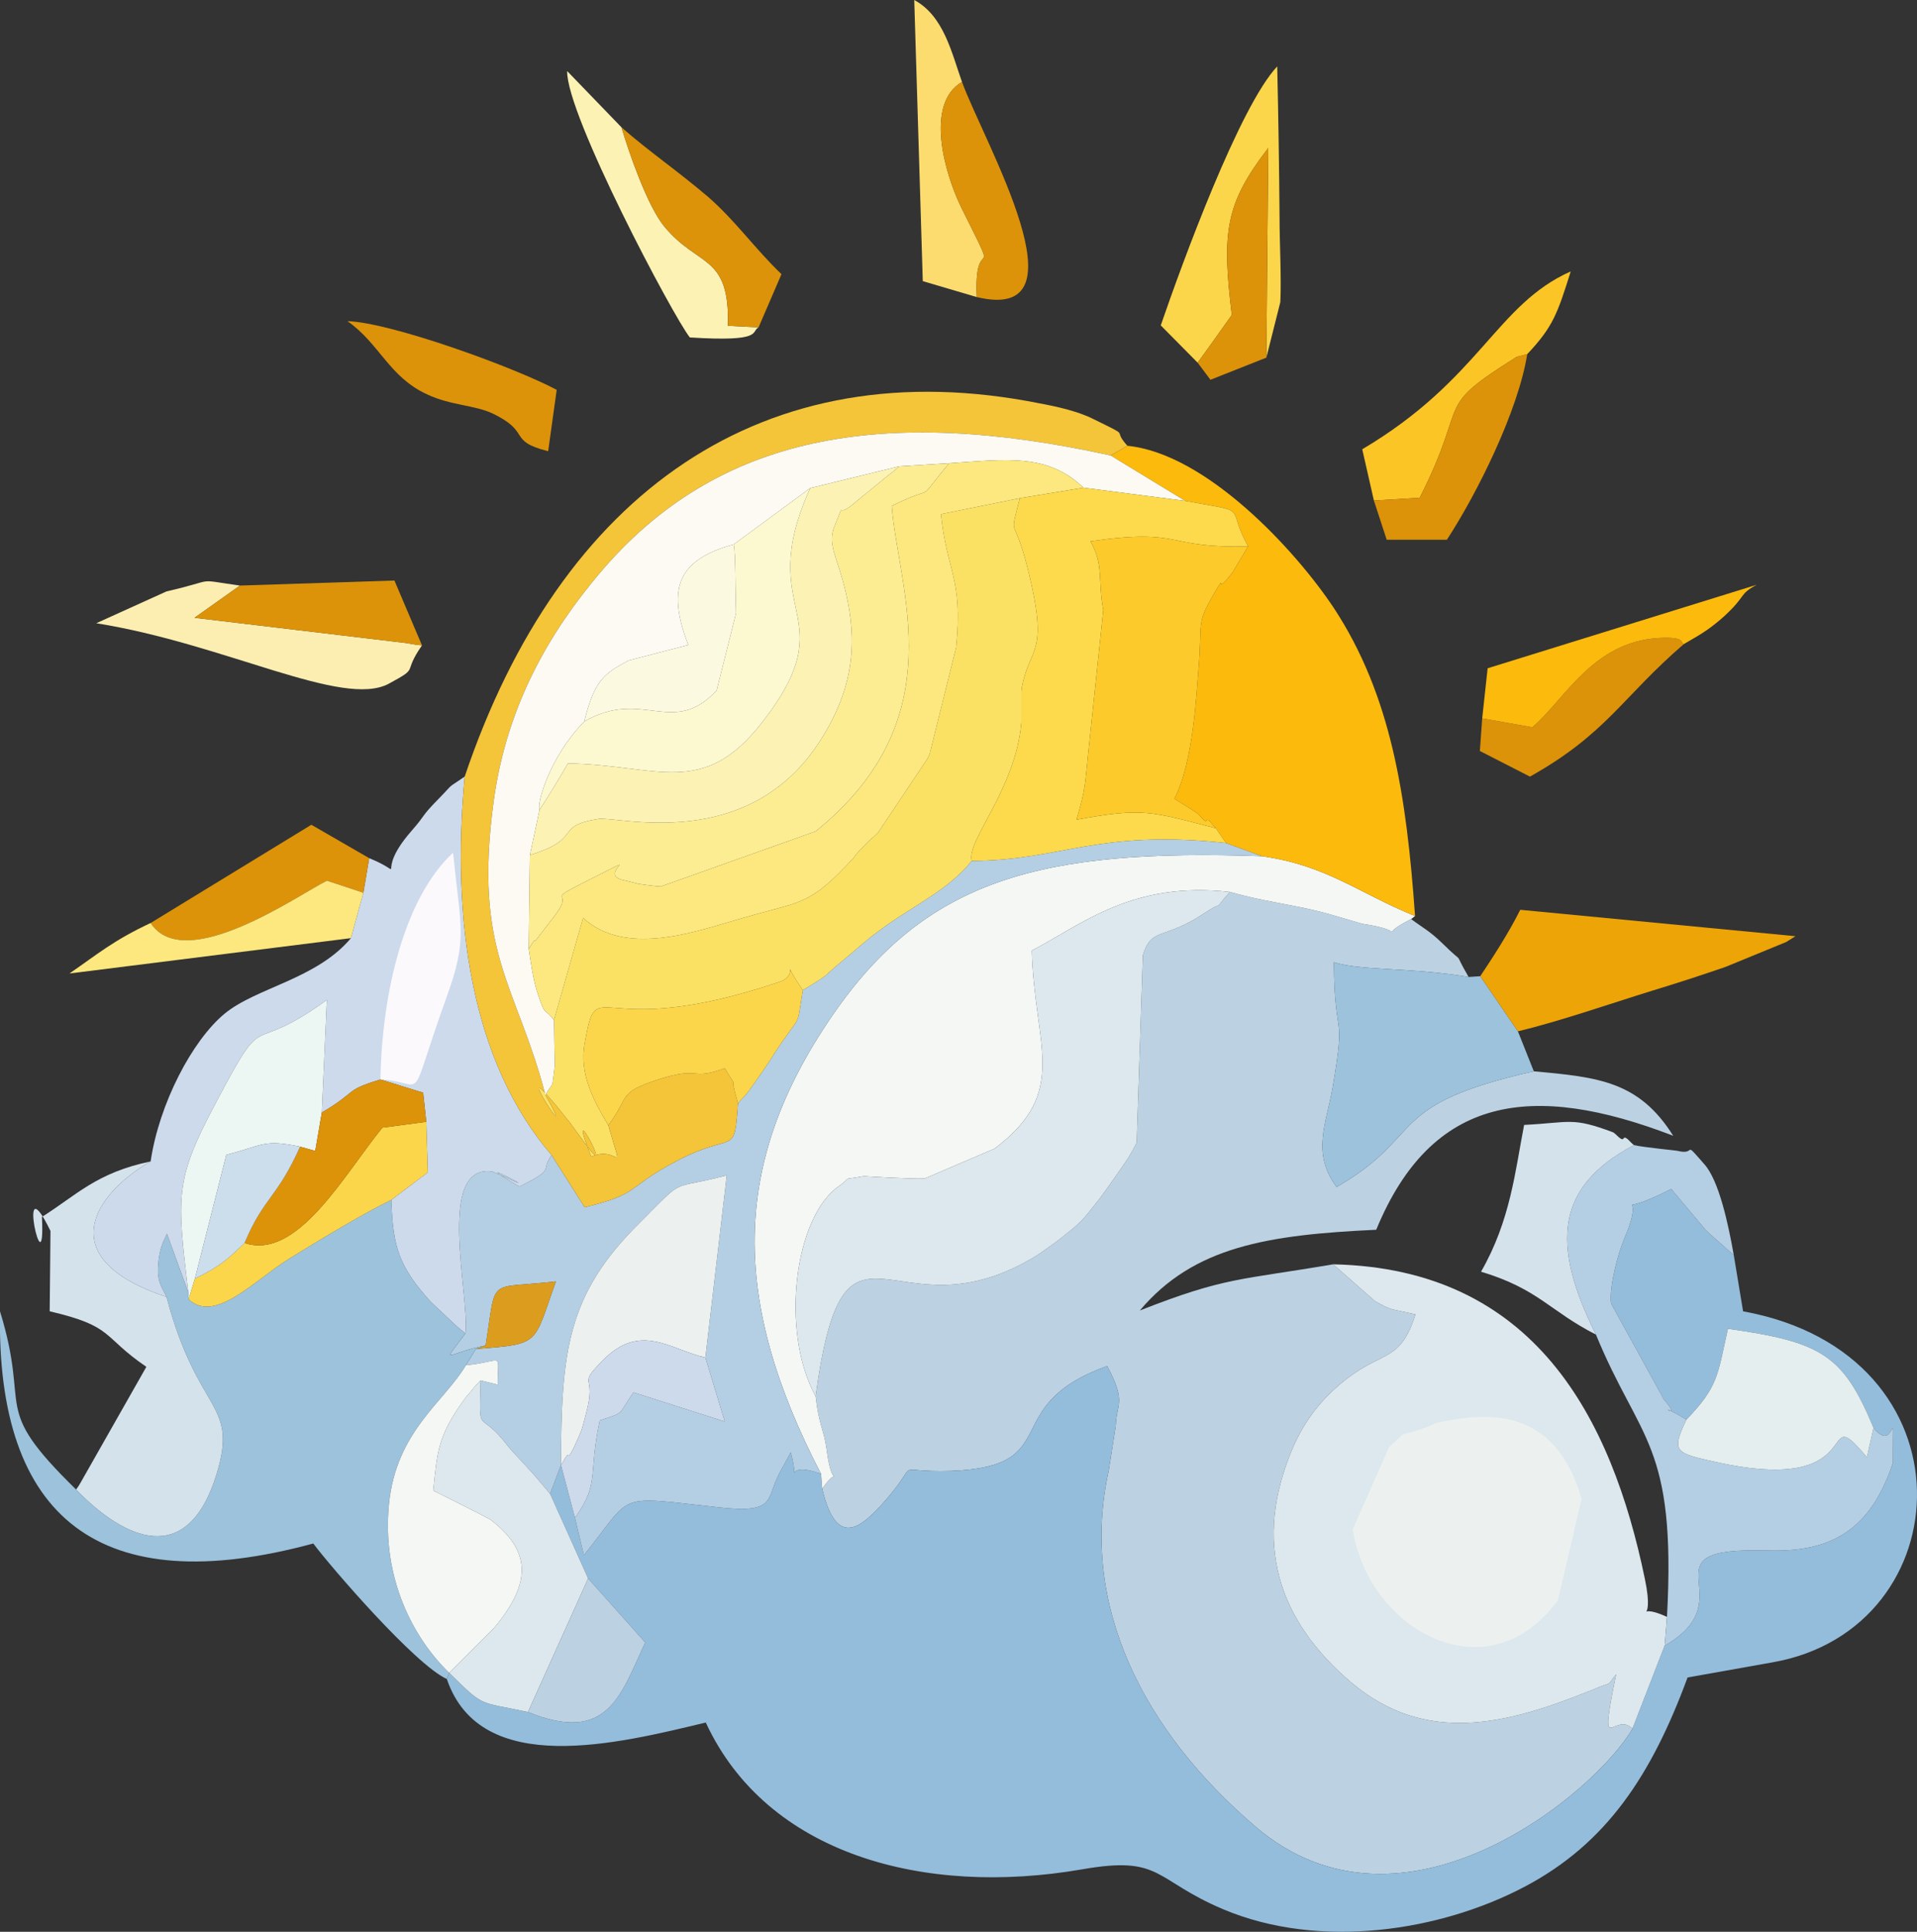 <?xml version="1.0" encoding="UTF-8"?>
<!DOCTYPE svg PUBLIC "-//W3C//DTD SVG 1.1//EN" "http://www.w3.org/Graphics/SVG/1.1/DTD/svg11.dtd">
<!-- Creator: CorelDRAW Home & Student X8 -->
<svg xmlns="http://www.w3.org/2000/svg" xml:space="preserve" width="48.906mm" height="49.273mm" version="1.1" style="shape-rendering:geometricPrecision; text-rendering:geometricPrecision; image-rendering:optimizeQuality; fill-rule:evenodd; clip-rule:evenodd"
viewBox="0 0 4938 4975"
 xmlns:xlink="http://www.w3.org/1999/xlink">
 <rect x="0" y="0" width="4938" height="4975" fill="#333333" stroke="none"/>
 <defs>
  <style type="text/css">
   <![CDATA[
    .fil1 {fill:#94BDDC}
    .fil5 {fill:#9CC2DC}
    .fil4 {fill:#B4CFE4}
    .fil0 {fill:#BCD2E3}
    .fil6 {fill:#CCDAEC}
    .fil29 {fill:#CCDEEC}
    .fil16 {fill:#D4E2EC}
    .fil26 {fill:#DC9309}
    .fil30 {fill:#DC9D1E}
    .fil2 {fill:#DCE8ED}
    .fil20 {fill:#E4EEEF}
    .fil19 {fill:#ECA407}
    .fil12 {fill:#ECF1F0}
    .fil22 {fill:#ECF6F3}
    .fil9 {fill:#F4C439}
    .fil3 {fill:#F4F7F4}
    .fil8 {fill:#FBBA0C}
    .fil28 {fill:#FBC526}
    .fil7 {fill:#FBE163}
    .fil15 {fill:#FCCA2B}
    .fil21 {fill:#FCD64A}
    .fil14 {fill:#FCDA4C}
    .fil27 {fill:#FCDC6F}
    .fil11 {fill:#FCE87E}
    .fil13 {fill:#FCED93}
    .fil23 {fill:#FCEEB1}
    .fil17 {fill:#FCF2B4}
    .fil18 {fill:#FCF8D0}
    .fil24 {fill:#FCF9E1}
    .fil25 {fill:#FCF9FC}
    .fil10 {fill:#FCFAF2}
   ]]>
  </style>
 </defs>
 <g id="Layer_x0020_1">
  <g id="_128773000">
   <path class="fil0" d="M2101 3596c8,73 21,85 28,135 16,125 39,30 -11,103 36,153 98,101 153,41 112,-124 13,-82 179,-87 298,-11 115,-167 402,-270 50,94 24,95 22,154l-18 115c-77,348 91,673 379,918 380,324 875,-88 970,-253 -47,-48 -89,88 -42,-140 -29,36 -2,14 -61,40 -4,2 -14,5 -18,7 -204,81 -412,135 -602,-25 -192,-162 -255,-364 -152,-605 32,-74 78,-132 144,-182 91,-68 134,-42 172,-162 -68,-16 -57,-8 -104,-34l-108 -95c-240,41 -277,32 -498,119 139,-165 330,-195 609,-208 143,-347 402,-382 765,-242 -88,-140 -192,-151 -359,-166 -388,87 -276,164 -508,298 -66,-89 -26,-164 -10,-258 35,-205 4,-112 3,-321 64,22 199,13 347,38 -46,-79 -1,-21 -69,-88 -32,-31 -51,-40 -79,-61 -103,51 12,33 -126,12 0,0 -98,-29 -104,-30 -83,-21 -149,-27 -237,-52 -53,61 -3,13 -69,57 -102,67 -133,33 -155,106l-16 483c-4,8 -16,30 -21,38 -4,7 -63,91 -73,104 -53,67 -44,58 -109,110 -8,6 -50,36 -57,40 -370,225 -492,-189 -567,361z"/>
   <path class="fil1" d="M4344 3656c83,-86 80,-115 107,-234 241,34 297,67 375,255 59,75 50,-94 50,90 -58,175 -161,231 -322,226 -337,-10 -51,122 -266,245l-83 214c-95,165 -590,577 -970,253 -288,-245 -456,-570 -379,-918l18 -115c2,-59 28,-60 -22,-154 -287,103 -104,259 -402,270 -166,5 -67,-37 -179,87 -55,60 -117,112 -153,-41l-3 -38c-105,-40 -51,47 -78,-56l-31 57c-33,66 -8,101 -154,85 -273,-30 -217,-39 -348,123l-23 -96 -36 -136 -28 74 98 218 147 165c-63,134 -95,263 -302,179 -131,-28 -111,-11 -203,-101l-6 16c87,256 442,166 667,112 157,339 561,449 970,378 206,-36 183,27 363,103 249,105 560,56 776,-58 211,-111 327,-287 420,-539l219 -39c490,-86 527,-794 -76,-904l-24 -145c-8,-7 -19,-16 -25,-22 -6,-5 -17,-15 -24,-21 -7,-6 -16,-14 -23,-21l-89 -106c-172,88 -57,-21 -121,128 -15,35 -40,125 -34,167l136 247c57,66 -43,-8 58,52z"/>
   <path class="fil2" d="M4205 4452l83 -214 6 -74c-95,-44 -28,40 -57,-98 -86,-415 -284,-799 -803,-810l108 95c47,26 36,18 104,34 -38,120 -81,94 -172,162 -66,50 -112,108 -144,182 -103,241 -40,443 152,605 190,160 398,106 602,25 4,-2 14,-5 18,-7 59,-26 32,-4 61,-40 -47,228 -5,92 42,140z"/>
   <path class="fil3" d="M2115 3796l3 38c50,-73 27,22 11,-103 -7,-50 -20,-62 -28,-135 -92,-167 -55,-463 61,-542 38,-27 -2,-13 63,-25 2,0 126,8 157,6l180 -77c195,-147 102,-264 96,-510 133,-70 260,-179 510,-151 88,25 154,31 237,52 6,1 104,30 104,30 138,21 23,39 126,-12l10 -8c-146,-59 -226,-130 -394,-154 -569,-20 -865,59 -1106,409 -266,386 -260,739 -30,1182z"/>
   <path class="fil4" d="M2503 2217c-58,73 -146,113 -225,170 -54,39 -53,42 -99,80 -69,56 -29,33 -111,83 -18,107 0,51 -72,161 -14,23 -29,44 -44,66 -47,65 -17,26 -51,64 -10,143 -8,69 -160,150 -131,69 -90,83 -235,118l-85 -134c-32,45 14,32 -83,81 -163,-96 89,35 -42,-27l-28 -12c-146,-20 -58,318 -69,417 -65,87 -48,50 52,31 29,-182 1,-144 181,-165 -59,163 -37,161 -206,174l-26 42c100,-10 82,-38 82,50l-44 -11c-4,152 -6,68 71,170 5,7 37,40 51,56 6,7 14,15 19,21l38 45 28 -74c1,-293 15,-439 204,-625 121,-121 70,-81 223,-121l-55 469 50 165 -235 -75c-44,61 -18,49 -87,72 -31,143 1,160 -64,251l23 96c131,-162 75,-153 348,-123 146,16 121,-19 154,-85l31 -57c27,103 -27,16 78,56 -230,-443 -236,-796 30,-1182 241,-350 537,-429 1106,-409l-93 -34c-331,-36 -424,45 -655,46z"/>
   <path class="fil5" d="M486 3346l-1 -18 -55 -151c-7,18 -20,33 -23,87 -2,40 13,56 22,76 80,304 186,269 129,456 -75,244 -237,169 -362,40 -224,-219 -115,-196 -196,-459 -10,534 258,747 807,598 44,59 262,312 344,349l6 -16c-92,-89 -174,-243 -155,-435 19,-188 142,-262 198,-357l26 -42 25 -9c-100,19 -117,56 -52,-31 -8,-7 -19,-15 -24,-20l-65 -61c-82,-91 -98,-140 -102,-263 -76,37 -188,105 -264,152 -91,57 -191,167 -258,104z"/>
   <path class="fil6" d="M951 2210l-15 89 -32 117c-89,106 -244,127 -326,195 -83,69 -168,231 -190,380 -146,84 -257,250 41,349 -9,-20 -24,-36 -22,-76 3,-54 16,-69 23,-87l55 151c-29,-248 -36,-287 71,-488 136,-258 74,-111 286,-265l-13 290c94,-55 55,-56 151,-85l110 34 8 75 4 130 -94 71c4,123 20,172 102,263l65 61c5,5 16,13 24,20 11,-99 -77,-437 69,-417l28 12c131,62 -121,-69 42,27 97,-49 51,-36 83,-81 -208,-242 -258,-607 -224,-975 -51,35 -23,12 -67,57 -49,50 -29,36 -71,84 -101,116 0,113 -108,69z"/>
   <path class="fil7" d="M1427 2627c0,15 2,115 2,117 -9,71 -1,34 -24,76 102,183 -130,-173 63,71l30 41c103,146 -50,-143 25,47 72,-33 85,64 44,-81 -40,-67 -75,-134 -61,-211 35,-193 22,3 501,-158 60,-20 -5,-74 61,21 82,-50 42,-27 111,-83 46,-38 45,-41 99,-80 79,-57 167,-97 225,-170 -14,-53 113,-183 128,-357l0 -79c0,-2 1,-12 2,-15 21,-105 70,-78 14,-303 -36,-144 -48,-69 -20,-180l-203 41c15,150 57,164 39,343l-68 274c-1,2 -5,11 -6,13l-127 190c-3,4 -11,10 -14,13 -3,3 -11,9 -13,12l-24 25c-3,3 -9,11 -12,15 -109,119 -132,112 -257,147 -4,1 -13,4 -17,5 -4,1 -14,4 -18,5 -107,30 -293,101 -405,-2l-75 263z"/>
   <path class="fil2" d="M2101 3596c75,-550 197,-136 567,-361 7,-4 49,-34 57,-40 65,-52 56,-43 109,-110 10,-13 69,-97 73,-104 5,-8 17,-30 21,-38l16 -483c22,-73 53,-39 155,-106 66,-44 16,4 69,-57 -250,-28 -377,81 -510,151 6,246 99,363 -96,510l-180 77c-31,2 -155,-6 -157,-6 -65,12 -25,-2 -63,25 -116,79 -153,375 -61,542z"/>
   <path class="fil8" d="M3053 1290c175,32 101,8 162,117l-40 67c-52,67 -12,-7 -46,52 -50,85 -31,74 -42,199 -5,59 -13,239 -62,332 0,0 49,30 60,38 5,3 19,25 23,18 4,-8 16,13 24,20l26 38 93 34c168,24 248,95 394,154 -22,-312 -62,-569 -209,-793 -101,-152 -330,-398 -532,-418l-43 25 192 117z"/>
   <path class="fil9" d="M1197 2000c-34,368 16,733 224,975l85 134c145,-35 104,-49 235,-118 152,-81 150,-7 160,-150 -28,-94 8,-19 -34,-90 -89,33 -62,-6 -168,28 -110,35 -75,43 -132,119 41,145 28,48 -44,81 -75,-190 78,99 -25,-47l-30 -41c-193,-244 39,112 -63,-71 -74,-285 -187,-365 -133,-759 34,-247 146,-435 272,-584 302,-358 727,-434 1317,-304l43 -25c-43,-48 16,-18 -88,-69 -37,-19 -93,-32 -137,-40 -712,-143 -1236,231 -1482,961z"/>
   <path class="fil10" d="M1405 2820c23,-42 15,-5 24,-76 0,-2 -2,-102 -2,-117 -29,-37 -21,-5 -44,-75 -10,-32 -16,-76 -21,-109l3 -241 25 -117c-8,-14 25,-135 115,-227 26,-105 50,-123 114,-157l154 -40c-59,-152 -21,-221 117,-259l197 -145 229 -56 129 -8c148,-10 253,-26 346,63l262 34 -192 -117c-590,-130 -1015,-54 -1317,304 -126,149 -238,337 -272,584 -54,394 59,474 133,759z"/>
   <path class="fil11" d="M1362 2443c5,33 11,77 21,109 23,70 15,38 44,75l75 -263c112,103 298,32 405,2 4,-1 14,-4 18,-5 4,-1 13,-4 17,-5 125,-35 148,-28 257,-147 3,-4 9,-12 12,-15l24 -25c2,-3 10,-9 13,-12 3,-3 11,-9 14,-13l127 -190c1,-2 5,-11 6,-13l68 -274c18,-179 -24,-193 -39,-343l203 -41 164 -27c-93,-89 -198,-73 -346,-63 -96,114 -19,46 -148,110 16,214 165,546 -196,838l-399 142c-8,0 -54,-6 -58,-7l-36 -9c-77,-15 69,-81 -93,0 -121,61 -31,20 -86,91l-50 65c-3,-6 -11,14 -17,20z"/>
   <path class="fil12" d="M3673 3676c-82,29 -40,1 -95,51l-93 211c0,9 6,33 8,41 1,5 5,15 6,19 69,218 344,355 514,123l61 -261c-59,-205 -197,-222 -310,-207 -83,12 -66,15 -91,23z"/>
   <path class="fil4" d="M4111 3437c113,275 207,280 183,727l-6 74c215,-123 -71,-255 266,-245 161,5 264,-51 322,-226 0,-184 9,-15 -50,-90l-17 76c-133,-159 19,103 -390,12 -104,-23 -115,-26 -75,-109 -101,-60 -1,14 -58,-52l-136 -247c-6,-42 19,-132 34,-167 64,-149 -51,-40 121,-128l89 106c7,7 16,15 23,21 7,6 18,16 24,21 6,6 17,15 25,22 -14,-79 -38,-192 -76,-234 -57,-65 -18,-22 -68,-34 -1,-1 -88,-9 -113,-15 -200,106 -216,252 -98,488z"/>
   <path class="fil13" d="M1365 2202l-3 241c6,-6 14,-26 17,-20l50 -65c55,-71 -35,-30 86,-91 162,-81 16,-15 93,0l36 9c4,1 50,7 58,7l399 -142c361,-292 212,-624 196,-838 129,-64 52,4 148,-110l-129 8c-8,8 -18,16 -24,20l-87 71c-59,52 -22,-16 -55,62 -20,49 7,78 29,173 28,120 24,238 -64,377 -186,296 -526,197 -574,205 -117,19 -36,50 -176,93z"/>
   <path class="fil14" d="M2627 1283c-28,111 -16,36 20,180 56,225 7,198 -14,303 -1,3 -2,13 -2,15l0 79c-15,174 -142,304 -128,357 231,-1 324,-82 655,-46l-26 -38c-167,-43 -187,-54 -359,-22 24,-80 22,-96 30,-170l39 -370c-15,-79 2,-115 -33,-177 241,-35 189,19 406,13 -61,-109 13,-85 -162,-117l-262 -34 -164 27z"/>
   <path class="fil15" d="M3132 2133c-8,-7 -20,-28 -24,-20 -4,7 -18,-15 -23,-18 -11,-8 -60,-38 -60,-38 49,-93 57,-273 62,-332 11,-125 -8,-114 42,-199 34,-59 -6,15 46,-52l40 -67c-217,6 -165,-48 -406,-13 35,62 18,98 33,177l-39 370c-8,74 -6,90 -30,170 172,-32 192,-21 359,22z"/>
   <path class="fil16" d="M196 3836c125,129 287,204 362,-40 57,-187 -49,-152 -129,-456 -298,-99 -187,-265 -41,-349 -139,29 -190,86 -280,143 10,202 -69,-151 22,36l-2 207c167,39 133,64 249,143l-171 301c-1,2 -6,10 -10,15z"/>
   <path class="fil17" d="M2087 1257c-149,329 97,320 -125,605 -153,195 -268,108 -499,104 -18,32 -66,110 -73,119l-25 117c140,-43 59,-74 176,-93 48,-8 388,91 574,-205 88,-139 92,-257 64,-377 -22,-95 -49,-124 -29,-173 33,-78 -4,-10 55,-62l87 -71c6,-4 16,-12 24,-20l-229 56z"/>
   <path class="fil5" d="M3951 2759l-41 -103 -97 -142 -30 2c-148,-25 -283,-16 -347,-38 1,209 32,116 -3,321 -16,94 -56,169 10,258 232,-134 120,-211 508,-298z"/>
   <path class="fil18" d="M1890 1402c5,20 4,113 6,177l-50 199c-113,122 -190,-7 -341,80 -90,92 -123,213 -115,227 7,-9 55,-87 73,-119 231,4 346,91 499,-104 222,-285 -24,-276 125,-605l-197 145z"/>
   <path class="fil2" d="M1157 4308c92,90 72,73 203,101l155 -344 -98 -218 -38 -45c-5,-6 -13,-14 -19,-21 -14,-16 -46,-49 -51,-56 -77,-102 -75,-18 -71,-170 -8,8 -18,19 -23,26 -6,7 -16,18 -22,27 -65,91 -67,132 -77,231 6,2 146,73 148,75 101,78 109,159 9,278l-116 116z"/>
   <path class="fil3" d="M1157 4308l116 -116c100,-119 92,-200 -9,-278 -2,-2 -142,-73 -148,-75 10,-99 12,-140 77,-231 6,-9 16,-20 22,-27 5,-7 15,-18 23,-26l44 11c0,-88 18,-60 -82,-50 -56,95 -179,169 -198,357 -19,192 63,346 155,435z"/>
   <path class="fil19" d="M3813 2514l97 142c108,-26 234,-70 347,-105 69,-21 124,-39 188,-61l156 -64c5,-3 16,-10 24,-15l-709 -68c-31,62 -73,126 -103,171z"/>
   <path class="fil12" d="M1445 3773c6,-8 16,-30 18,-25 3,6 14,-18 17,-24 21,-48 16,-32 30,-85 28,-104 -25,-66 41,-134 99,-102 175,-29 266,-9l55 -469c-153,40 -102,0 -223,121 -189,186 -203,332 -204,625z"/>
   <path class="fil20" d="M4344 3656c-40,83 -29,86 75,109 409,91 257,-171 390,-12l17 -76c-78,-188 -134,-221 -375,-255 -27,119 -24,148 -107,234z"/>
   <path class="fil21" d="M1567 2898c57,-76 22,-84 132,-119 106,-34 79,5 168,-28 42,71 6,-4 34,90 34,-38 4,1 51,-64 15,-22 30,-43 44,-66 72,-110 54,-54 72,-161 -66,-95 -1,-41 -61,-21 -479,161 -466,-35 -501,158 -14,77 21,144 61,211z"/>
   <path class="fil22" d="M485 3328l1 18 16 -53 81 -319c95,-24 94,-41 190,-21l39 11 17 -99 13 -290c-212,154 -150,7 -286,265 -107,201 -100,240 -71,488z"/>
   <path class="fil16" d="M4111 3437c-118,-236 -102,-382 98,-488 -9,-6 -22,-26 -27,-17 -5,8 -20,-13 -27,-16 -107,-40 -109,-25 -229,-19 -23,118 -35,246 -111,378 149,45 176,101 296,162z"/>
   <path class="fil23" d="M1087 1662c-14,-1 -29,-4 -41,-6l-545 -65 117 -83c-122,-17 -53,-16 -189,15l-181 82c332,53 634,219 753,156 83,-45 33,-23 86,-99z"/>
   <path class="fil21" d="M3085 934c30,-41 54,-75 88,-123 -26,-213 -17,-286 94,-430l-5 540 36 -143c3,-63 -2,-151 -2,-217 -1,-131 -3,-259 -6,-390 -97,103 -244,504 -300,667l95 96z"/>
   <path class="fil24" d="M1505 1858c151,-87 228,42 341,-80l50 -199c-2,-64 -1,-157 -6,-177 -138,38 -176,107 -117,259l-154 40c-64,34 -88,52 -114,157z"/>
   <path class="fil17" d="M1954 843l-79 -4c5,-186 -76,-149 -164,-256 -43,-52 -91,-190 -110,-255l-140 -145c-3,111 274,634 316,686 192,12 156,-15 177,-26z"/>
   <path class="fil25" d="M980 2780c124,6 65,80 170,-211 55,-152 37,-176 17,-373 -125,116 -183,358 -187,584z"/>
   <path class="fil26" d="M388 2377c88,134 383,-74 454,-109l94 31 15 -89 -149 -86 -414 253z"/>
   <path class="fil21" d="M630 3201c-39,38 -62,60 -128,92l-16 53c67,63 167,-47 258,-104 76,-47 188,-115 264,-152l94 -71 -4 -130 -113 15c-98,120 -219,343 -355,297z"/>
   <path class="fil27" d="M2516 765c-8,-179 68,-13 -40,-231 -43,-88 -94,-267 2,-323 -27,-76 -47,-170 -123,-211l22 724 139 41z"/>
   <path class="fil28" d="M3539 1289l118 -7c131,-258 31,-226 250,-363l27 -7c67,-71 78,-105 112,-213 -192,85 -233,278 -537,458l30 132z"/>
   <path class="fil26" d="M829 2865l-17 99 -39 -11c-60,134 -93,129 -143,248 136,46 257,-177 355,-297l113 -15 -8 -75 -110 -34c-96,29 -57,30 -151,85z"/>
   <path class="fil26" d="M3539 1289l33 101 155 0c79,-121 184,-333 207,-478l-27 7c-219,137 -119,105 -250,363l-118 7z"/>
   <path class="fil26" d="M1954 843l59 -137c-68,-65 -118,-137 -189,-199 -81,-69 -150,-115 -223,-179 19,65 67,203 110,255 88,107 169,70 164,256l79 4z"/>
   <path class="fil26" d="M1412 1162l22 -158c-102,-55 -423,-173 -539,-177 83,58 107,144 206,189 60,28 120,27 166,48 104,49 38,71 145,98z"/>
   <path class="fil26" d="M3818 1850l-6 84 129 66c198,-111 237,-204 396,-341 -9,-5 4,-19 -62,-16 -173,9 -245,160 -328,230l-129 -23z"/>
   <path class="fil26" d="M2516 765c292,70 18,-400 -38,-554 -96,56 -45,235 -2,323 108,218 32,52 40,231z"/>
   <path class="fil8" d="M3818 1850l129 23c83,-70 155,-221 328,-230 66,-3 53,11 62,16 37,-22 60,-33 101,-69 63,-57 39,-58 87,-84l-693 215 -14 129z"/>
   <path class="fil26" d="M618 1508l-117 83 545 65c12,2 27,5 41,6l-71 -167 -398 13z"/>
   <path class="fil6" d="M1445 3773l36 136c65,-91 33,-108 64,-251 69,-23 43,-11 87,-72l235 75 -50 -165c-91,-20 -167,-93 -266,9 -66,68 -13,30 -41,134 -14,53 -9,37 -30,85 -3,6 -14,30 -17,24 -2,-5 -12,17 -18,25z"/>
   <path class="fil0" d="M1360 4409c207,84 239,-45 302,-179l-147 -165 -155 344z"/>
   <path class="fil11" d="M388 2377c-96,45 -135,79 -209,130l725 -91 32 -117 -94 -31c-71,35 -366,243 -454,109z"/>
   <path class="fil26" d="M3085 934l33 44 144 -57 5 -540c-111,144 -120,217 -94,430 -34,48 -58,82 -88,123z"/>
   <path class="fil29" d="M502 3293c66,-32 89,-54 128,-92 50,-119 83,-114 143,-248 -96,-20 -95,-3 -190,21l-81 319z"/>
   <path class="fil30" d="M1251 3465l-25 9c169,-13 147,-11 206,-174 -180,21 -152,-17 -181,165z"/>
  </g>
 </g>
</svg>
